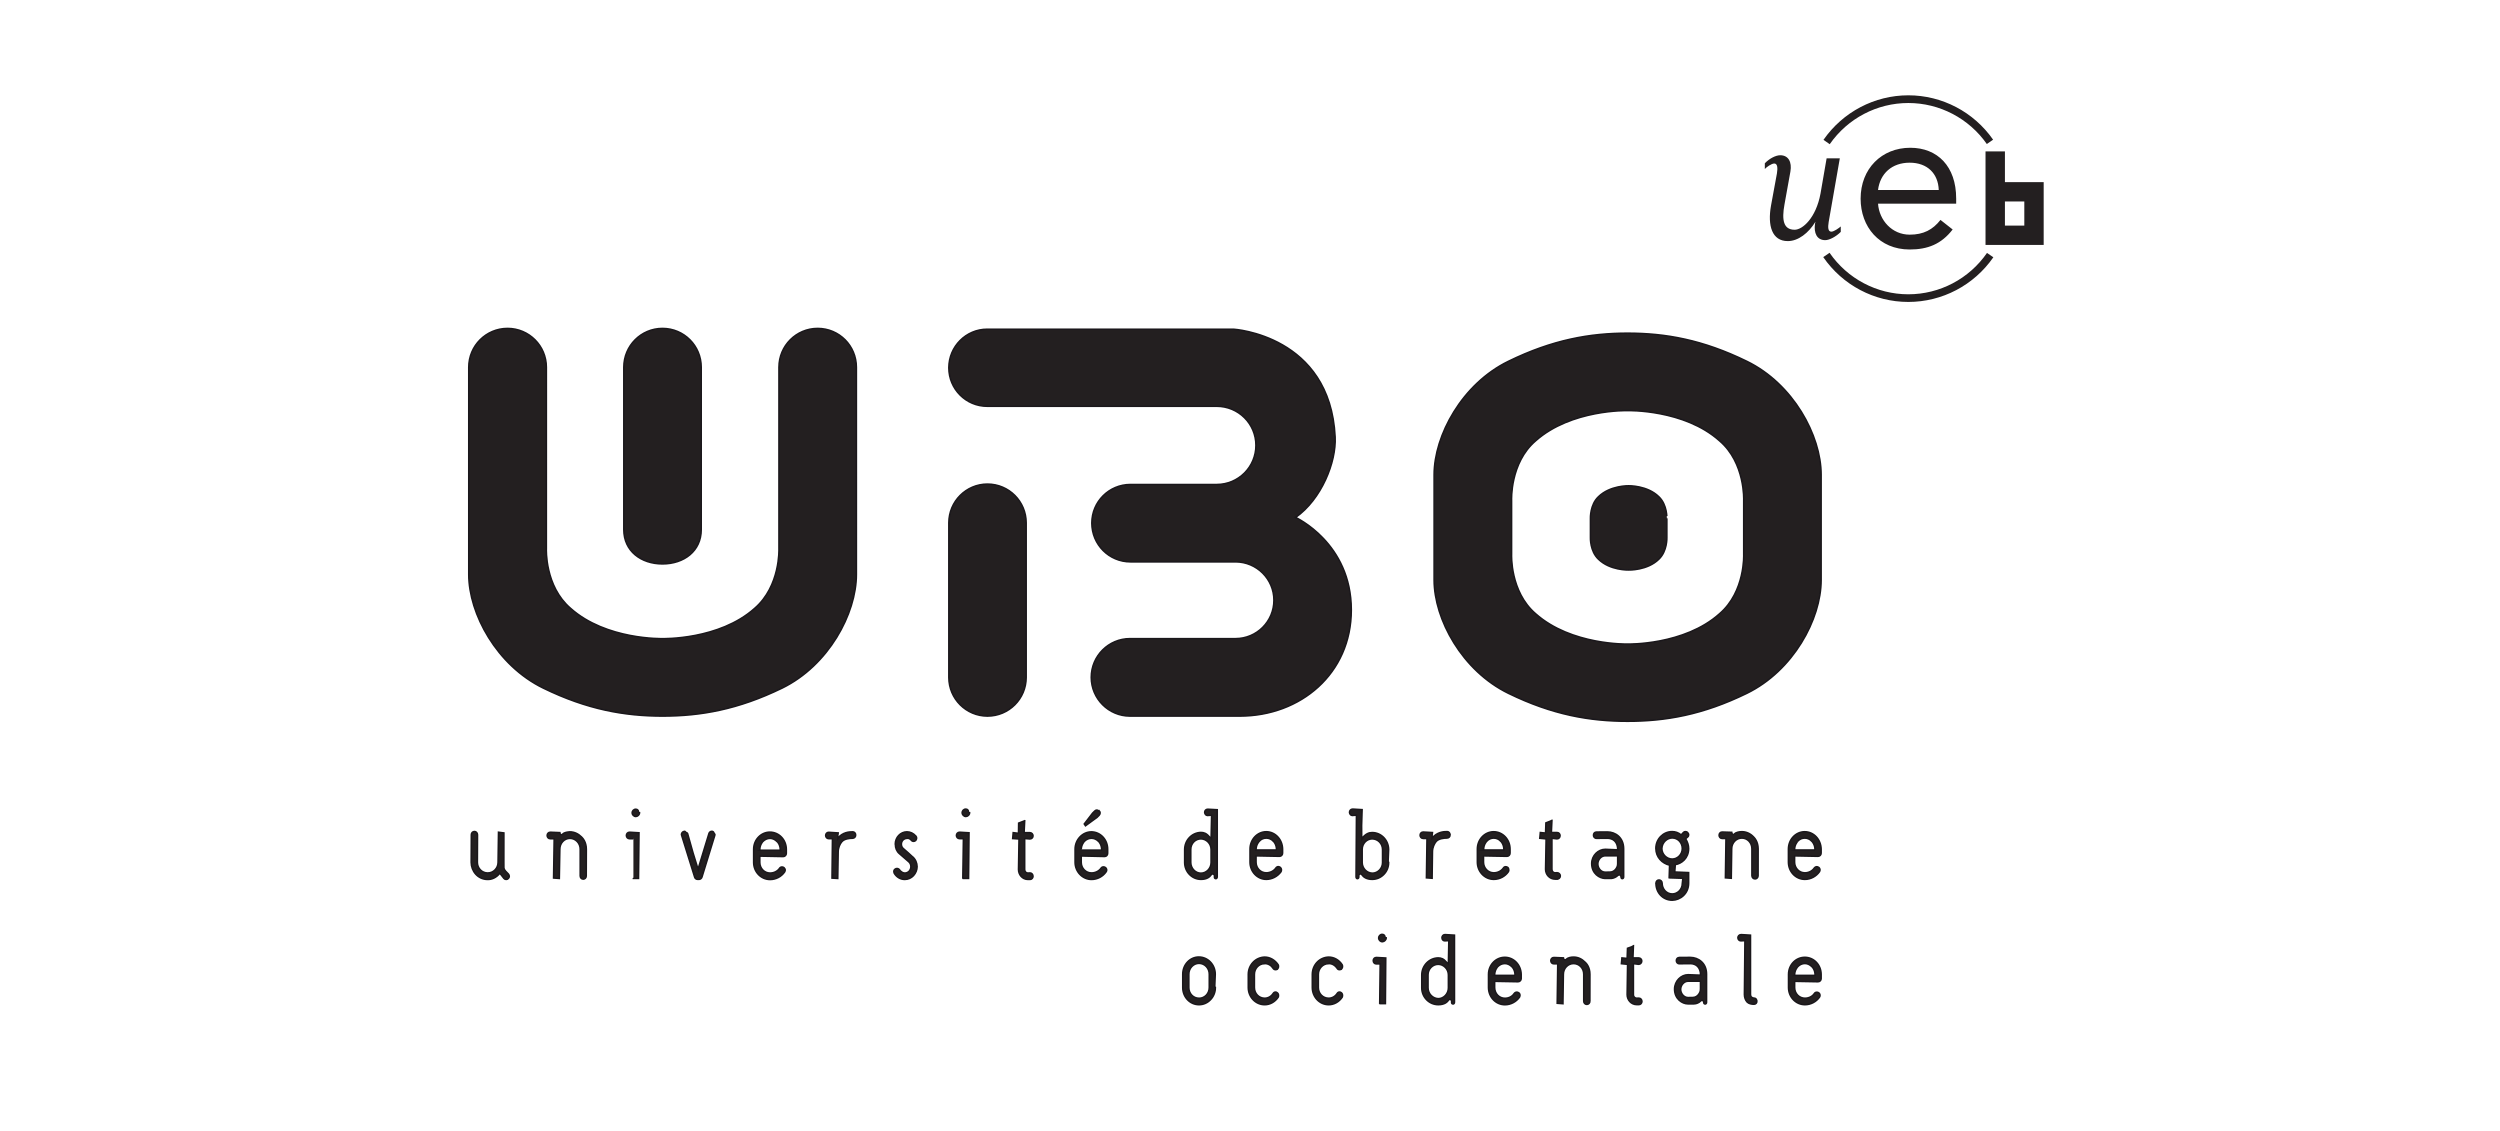 <?xml version="1.0" encoding="utf-8"?>
<!-- Generator: Adobe Illustrator 15.0.0, SVG Export Plug-In  -->
<!DOCTYPE svg PUBLIC "-//W3C//DTD SVG 1.1//EN" "http://www.w3.org/Graphics/SVG/1.1/DTD/svg11.dtd">
<svg version="1.1"
	 xmlns="http://www.w3.org/2000/svg" xmlns:xlink="http://www.w3.org/1999/xlink" xmlns:a="http://ns.adobe.com/AdobeSVGViewerExtensions/3.0/"
	 x="0px" y="0px" width="400px" height="181px" viewBox="0 -1 400 181" overflow="visible" enable-background="new 0 -1 400 181"
	 xml:space="preserve">
<defs>
</defs>
<path id="path23_1_" fill="#231F20" stroke="#1A171B" stroke-width="0.25" stroke-miterlimit="10" d="M164.187,107.388V82.655
	c0-3.423-2.765-6.2-6.195-6.2c-3.41,0-6.178,2.777-6.178,6.2v24.732c0,3.416,2.769,6.187,6.178,6.187
	C161.422,113.574,164.187,110.804,164.187,107.388z M130.824,51.549c-3.417,0-6.191,2.771-6.191,6.208v29.061
	c0,0,0.242,5.962-3.891,9.52c-5.686,5.08-14.732,4.843-14.732,4.843s-9.02,0.237-14.711-4.843c-4.148-3.558-3.883-9.52-3.883-9.52
	V57.757c0-3.438-2.783-6.208-6.206-6.208c-3.438,0-6.209,2.771-6.209,6.208v33.166c0,6.283,4.481,14.545,11.929,18.177
	c7.048,3.438,13.041,4.475,19.081,4.475c6.067,0,12.052-1.037,19.123-4.475c7.418-3.632,11.886-11.894,11.886-18.177V57.757
	C137.018,54.319,134.268,51.549,130.824,51.549z M216.208,96.588c0-10.738-8.914-14.796-8.914-14.796
	c4.127-2.894,6.533-8.852,6.325-12.88c-0.79-16.305-16.248-17.237-16.248-17.237H157.95c-3.39,0-6.137,2.777-6.137,6.173
	s2.747,6.157,6.137,6.157h36.729c3.472,0,6.269,2.783,6.269,6.25c0,3.459-2.797,6.264-6.269,6.264h-13.808
	c-3.422,0-6.179,2.755-6.179,6.172c0,3.431,2.756,6.207,6.179,6.207h16.813c3.388,0,6.143,2.749,6.143,6.138
	c0,3.403-2.754,6.145-6.143,6.145h-16.89c-3.411,0-6.194,2.771-6.194,6.194c0,3.41,2.783,6.2,6.194,6.2h17.585
	C208.053,113.574,216.208,106.803,216.208,96.588z M265.416,78.479c-1.855-1.829-4.836-1.752-4.836-1.752s-2.963-0.077-4.828,1.752
	c-1.364,1.282-1.281,3.454-1.281,3.454v3.102c0,0-0.083,2.15,1.281,3.438c1.865,1.824,4.828,1.726,4.828,1.726
	s2.98,0.099,4.836-1.726c1.359-1.287,1.28-3.438,1.28-3.438v-3.102C266.696,81.934,266.775,79.762,265.416,78.479z M105.995,89.225
	c3.438,0,6.2-2.059,6.2-5.477V57.757c0-3.438-2.762-6.208-6.2-6.208c-3.423,0-6.185,2.771-6.185,6.208v25.991
	C99.81,87.166,102.571,89.225,105.995,89.225z M275.125,97.2c-5.665,5.073-14.713,4.851-14.713,4.851s-9.004,0.223-14.709-4.851
	c-4.121-3.542-3.851-9.499-3.851-9.499v-8.644c0,0-0.271-5.998,3.851-9.526c5.705-5.074,14.709-4.836,14.709-4.836
	s9.048-0.238,14.713,4.836c4.133,3.528,3.869,9.526,3.869,9.526v8.644C278.994,87.701,279.257,93.658,275.125,97.2z M279.487,56.805
	c-7.042-3.446-13.028-4.496-19.075-4.496c-6.024,0-12.008,1.05-19.06,4.496c-7.411,3.609-11.893,11.863-11.893,18.141v16.861
	c0,6.277,4.481,14.517,11.893,18.128c7.052,3.443,13.035,4.468,19.06,4.468c6.047,0,12.033-1.024,19.075-4.468
	c7.413-3.611,11.893-11.851,11.893-18.128V74.945C291.379,68.668,286.9,60.414,279.487,56.805z M231.742,157.06
	c0,0.94-0.744,1.727-1.622,1.727c-0.896-0.035-1.634-0.795-1.634-1.74v-2.08c0-0.932,0.737-1.677,1.634-1.677
	c0.878,0.007,1.622,0.766,1.622,1.705V157.06z M230.712,149.028c0,0.287,0.181,0.502,0.432,0.508h0.034l0.634-0.033l-0.07,3.744
	c-0.117-0.112-0.209-0.21-0.307-0.3c-0.451-0.55-0.869-0.683-1.315-0.683c-1.452,0.014-2.638,1.239-2.638,2.729v2.065
	c0,1.488,1.186,2.693,2.638,2.693c0.913,0,1.393-0.348,1.648-0.743c0.05-0.069,0.142-0.104,0.226-0.104
	c0.152,0,0.265,0.161,0.265,0.285v0.256c0.011,0.12,0.124,0.195,0.249,0.195c0.098,0,0.209-0.111,0.209-0.271v-10.745l-1.531-0.09
	C230.919,148.536,230.712,148.772,230.712,149.028z M242.404,155.062h-3.285c0.025-0.013,0.025-0.048,0.025-0.068
	c0-0.814,0.482-1.315,0.482-1.315c0.312-0.321,0.705-0.509,1.163-0.509c0.389,0,0.806,0.188,1.111,0.509
	c0.056,0.014,0.503,0.514,0.503,1.315V155.062z M240.773,152.168c-1.445,0-2.615,1.212-2.615,2.733v2.095
	c0,1.54,1.17,2.764,2.632,2.764c0.919,0,1.788-0.46,2.323-1.203c0.041-0.104,0.084-0.201,0.084-0.293
	c0-0.16-0.055-0.312-0.182-0.403c-0.118-0.084-0.236-0.118-0.32-0.118c-0.154,0-0.312,0.069-0.426,0.223
	c-0.312,0.479-0.868,0.758-1.479,0.758c-0.927,0-1.646-0.758-1.646-1.727v-0.981h0.177l3.569,0.065c0.278,0,0.502-0.239,0.502-0.496
	v-0.683C243.365,153.38,242.209,152.168,240.773,152.168z M193.481,157.012c0,0.953-0.723,1.711-1.621,1.711
	c-0.022-0.007-0.049-0.007-0.049-0.007c-0.884,0-1.599-0.751-1.599-1.69v-2.164c0-0.947,0.73-1.727,1.626-1.727
	c0.92,0,1.643,0.779,1.643,1.727V157.012z M194.387,156.934h-0.027v-0.108l0.081-1.964c-0.005-1.518-1.18-2.742-2.629-2.742
	c-1.418,0-2.573,1.225-2.573,2.742v2.15c0,1.524,1.155,2.741,2.6,2.741c0.697,0,1.353-0.284,1.846-0.807
	c0.496-0.503,0.772-1.204,0.772-1.935h-0.069V156.934z M221.652,149.008c0-0.047-0.041-0.084-0.063-0.124
	c0-0.201-0.174-0.389-0.438-0.389c-0.321,0-0.571,0.277-0.571,0.598c0.027,0.312,0.266,0.585,0.611,0.585
	c0.307-0.021,0.602-0.294,0.602-0.62h-0.113L221.652,149.008z M203.699,153.937c0.082,0.138,0.242,0.215,0.389,0.215
	c0.098,0,0.195-0.029,0.292-0.077c0.12-0.124,0.181-0.266,0.181-0.444c0-0.082,0-0.169-0.056-0.272
	c-0.501-0.744-1.295-1.223-2.156-1.223c-1.455,0.033-2.625,1.245-2.625,2.767v2.11c0,1.503,1.169,2.741,2.625,2.741
	c0.861,0,1.655-0.459,2.156-1.196c0.056-0.104,0.056-0.194,0.056-0.293c0-0.167-0.061-0.326-0.203-0.425
	c-0.074-0.083-0.186-0.111-0.282-0.111c-0.134,0-0.294,0.084-0.376,0.237c-0.322,0.479-0.82,0.751-1.351,0.751
	c-0.92,0-1.644-0.751-1.644-1.704v-2.11c0-0.951,0.724-1.719,1.621-1.719l0.049-0.054v0.041
	C202.918,153.17,203.398,153.461,203.699,153.937z M213.939,153.921c0.072,0.153,0.225,0.23,0.379,0.23
	c0.11,0,0.208-0.041,0.305-0.077c0.117-0.124,0.182-0.276,0.182-0.444c0-0.077-0.008-0.183-0.057-0.272
	c-0.5-0.765-1.293-1.223-2.156-1.223c-1.462,0.033-2.623,1.245-2.623,2.767v2.11c0.005,1.503,1.161,2.741,2.623,2.741
	c0.863,0,1.656-0.459,2.156-1.196c0.042-0.104,0.057-0.201,0.057-0.287c0-0.173-0.064-0.332-0.195-0.431
	c-0.1-0.083-0.181-0.111-0.291-0.111c-0.154,0-0.292,0.084-0.379,0.237c-0.319,0.479-0.819,0.751-1.348,0.751
	c-0.932,0-1.656-0.751-1.656-1.704v-2.11c0-0.951,0.736-1.719,1.629-1.719l0.056-0.048v0.035
	C213.15,153.17,213.634,153.461,213.939,153.921z M219.716,152.696c0,0.294,0.207,0.53,0.486,0.53h0.627l-0.075,6.276h0.075v0.071
	h0.835l0.056-7.296l-1.518-0.083C219.923,152.195,219.716,152.425,219.716,152.696z M280.65,158.695
	c-0.18,0-0.312-0.092-0.404-0.147c-0.111-0.096-0.168-0.268-0.168-0.431v-9.491l-1.502-0.09c-0.3,0-0.516,0.236-0.516,0.508
	c0.014,0.271,0.209,0.492,0.459,0.492h0.027l0.641-0.033l-0.084,8.628c0,0.446,0.16,0.897,0.447,1.204
	c0.275,0.258,0.668,0.341,1.072,0.341c0.031,0,0.027,0,0.027,0c0.277,0,0.459-0.215,0.459-0.485h-0.045
	C281.109,158.89,280.901,158.695,280.65,158.695z M290.412,155.062h-3.291c0.02-0.013,0.02-0.048,0.02-0.076
	c0-0.794,0.496-1.308,0.496-1.308c0.293-0.321,0.709-0.517,1.154-0.517c0.41,0,0.809,0.195,1.121,0.517
	c0.062,0.021,0.5,0.514,0.5,1.308V155.062z M288.776,152.168c-1.452,0-2.614,1.204-2.614,2.733v2.11
	c0,1.503,1.162,2.741,2.629,2.741c0.919,0,1.787-0.453,2.318-1.196c0.074-0.098,0.09-0.201,0.09-0.293
	c0-0.16-0.064-0.312-0.194-0.403c-0.091-0.084-0.202-0.104-0.313-0.104c-0.145,0-0.305,0.056-0.396,0.209
	c-0.321,0.479-0.896,0.751-1.504,0.751c-0.92,0-1.65-0.751-1.65-1.704v-0.997h0.184l3.555,0.065c0.305,0,0.501-0.239,0.501-0.496
	v-0.683C291.379,153.372,290.209,152.168,288.776,152.168z M262.22,158.702l-0.34,0.014c-0.27,0-0.535-0.201-0.535-0.571v-4.953
	h0.048l0.802,0.098c0.278,0,0.492-0.252,0.492-0.529c0-0.271-0.214-0.495-0.492-0.495h-0.92v-0.082l0.07-1.812l-0.07,0.036v-0.036
	l-0.194,0.112l-0.681,0.243l-0.059,1.622l-0.833-0.084l-0.084,0.927l0.987,0.098l-0.07,4.855c0,0.823,0.627,1.596,1.549,1.596h0.33
	c0.279,0,0.489-0.237,0.489-0.509C262.709,158.94,262.5,158.702,262.22,158.702z M253.606,152.947
	c-0.503-0.515-1.128-0.812-1.837-0.812c-0.361,0-0.891,0.075-1.154,0.354c-0.027,0.026-0.125,0.091-0.209,0.091
	c-0.141,0-0.266-0.182-0.266-0.32l-1.529-0.063c-0.279,0-0.486,0.229-0.486,0.501c0,0.294,0.207,0.515,0.491,0.515h0.622
	l-0.086,6.312l0.92,0.069v-0.229l0.068-4.48c0-0.962,0.738-1.713,1.629-1.713c0.913,0,1.629,0.751,1.629,1.713v4.292
	c0,0.294,0.195,0.529,0.502,0.529c0.262,0,0.487-0.235,0.487-0.514h-0.008l0.008-4.308
	C254.387,153.7,253.787,153.102,253.606,152.947z M272.075,157.339c0,0.417-0.415,1.259-1.237,1.259l-0.738,0.014
	c-0.695,0-1.195-0.682-1.195-1.309c0-0.66,0.529-1.308,1.195-1.308c0,0,0.195,0,0.557,0h1.419V157.339z M270.439,152.183
	l-1.746,0.013c-0.32,0-0.48,0.245-0.48,0.501c0,0.251,0.16,0.503,0.494,0.503l1.781-0.017c0.774,0.009,1.602,0.474,1.609,1.845
	l-1.998-0.076c-1.115,0-2.171,0.995-2.171,2.303c0,1.603,1.265,2.361,2.115,2.361h1.001c0.377,0,0.822-0.195,1.064-0.467
	c0.062-0.043,0.119-0.099,0.232-0.099l0.014-0.082v0.076c0.125,0,0.242,0.193,0.242,0.334c-0.02-0.007,0.029,0.042,0,0.042
	c0,0.11,0.117,0.222,0.225,0.222c0.131,0,0.229-0.118,0.229-0.264v-4.517C273.05,153.067,271.713,152.183,270.439,152.183z
	 M278.701,132.071c-0.37,0-0.912,0.083-1.17,0.341c-0.041,0.056-0.111,0.11-0.195,0.11c-0.152,0-0.264-0.188-0.264-0.349
	l-1.543-0.048c-0.273,0-0.476,0.224-0.476,0.508c0,0.278,0.202,0.522,0.476,0.522h0.625l-0.09,6.298l0.939,0.069l0.068-4.711
	c0-0.968,0.738-1.719,1.629-1.719c0.897,0,1.606,0.751,1.606,1.719v4.3c0,0.277,0.21,0.517,0.51,0.517
	c0.264,0,0.479-0.239,0.479-0.495l0.007-4.321c0-1.169-0.599-1.768-0.764-1.934C280.036,132.355,279.383,132.071,278.701,132.071z
	 M249.14,139.662c0.278,0,0.514-0.229,0.514-0.514c0-0.266-0.235-0.516-0.514-0.516l-0.322,0.021c-0.256,0-0.512-0.215-0.512-0.57
	v-4.955h0.025l0.795,0.091c0.292,0,0.484-0.236,0.484-0.516c0-0.283-0.192-0.5-0.484-0.5h-0.908l0.088-1.899l-0.088,0.034v-0.034
	l-0.172,0.083l-0.701,0.271l-0.056,1.629l-0.837-0.083l-0.083,0.918l1.007,0.098l-0.087,4.864c0,0.821,0.624,1.579,1.544,1.579
	H249.14z M204.241,135.001h-3.277c0.005-0.008,0.005-0.057,0.005-0.071c0-0.82,0.502-1.313,0.502-1.313
	c0.294-0.349,0.697-0.522,1.134-0.522c0.424,0,0.842,0.174,1.146,0.522c0.057,0.021,0.489,0.508,0.489,1.313V135.001z
	 M202.599,132.077c-1.427,0-2.597,1.246-2.597,2.764v2.108c0,1.51,1.17,2.748,2.603,2.748c0.924,0,1.801-0.46,2.354-1.218
	c0.039-0.089,0.074-0.195,0.074-0.278c0-0.158-0.062-0.312-0.194-0.425c-0.098-0.061-0.208-0.117-0.306-0.117
	c-0.153,0-0.322,0.098-0.396,0.229c-0.328,0.473-0.927,0.765-1.531,0.765c-0.912,0-1.637-0.752-1.637-1.704v-1.009h0.204l3.556,0.07
	c0.27,0,0.486-0.224,0.486-0.502v-0.668C205.192,133.323,204.046,132.077,202.599,132.077z M290.397,135.001h-3.284
	c0.021-0.008,0.021-0.057,0.021-0.084c0-0.793,0.502-1.301,0.486-1.301c0.294-0.349,0.696-0.522,1.155-0.522
	c0.403,0,0.823,0.174,1.128,0.522c0.057,0.027,0.493,0.527,0.493,1.301V135.001z M288.75,132.077c-1.441,0-2.604,1.246-2.604,2.764
	v2.101c0,1.518,1.162,2.756,2.63,2.756c0.927,0,1.796-0.46,2.333-1.218c0.049-0.089,0.09-0.195,0.09-0.278
	c0-0.158-0.064-0.312-0.194-0.41c-0.104-0.075-0.229-0.119-0.313-0.119c-0.145,0-0.305,0.078-0.41,0.217
	c-0.32,0.473-0.898,0.765-1.505,0.765c-0.91,0-1.642-0.765-1.642-1.712v-1.001h0.189l3.555,0.07c0.279,0,0.501-0.224,0.501-0.502
	v-0.668C291.352,133.323,290.209,132.077,288.75,132.077z M258.911,134.974c0-0.063-0.018-0.112-0.018-0.174
	c0,0.062,0.03,0.11,0.03,0.174H258.911z M258.828,137.276c0,0.41-0.404,1.26-1.248,1.26l-0.731,0.014
	c-0.722,0-1.197-0.683-1.197-1.315c0-0.668,0.519-1.309,1.197-1.309c0,0,0.196,0,0.552,0h1.428V137.276z M259.564,139.586
	c0.125,0,0.221-0.117,0.221-0.257V134.8c0-1.804-1.332-2.688-2.596-2.688l-1.746,0.014c-0.331,0-0.486,0.245-0.486,0.502
	c0,0.251,0.155,0.508,0.486,0.508l1.77-0.015c0.792,0.015,1.627,0.466,1.627,1.853l-1.991-0.085c-1.126,0-2.179,0.981-2.179,2.282
	c0,1.624,1.268,2.36,2.125,2.38h1.016c0.341-0.02,0.793-0.215,1.045-0.487c0.068-0.034,0.136-0.089,0.229-0.089l0.004-0.07v0.056
	c0.155,0,0.28,0.216,0.28,0.369c-0.043-0.026,0,0.012,0,0.012C259.369,139.469,259.439,139.586,259.564,139.586z M237.378,134.93
	c0-0.82,0.486-1.313,0.486-1.313c0.299-0.349,0.71-0.522,1.137-0.522c0.424,0,0.833,0.174,1.132,0.522
	c0.056,0.021,0.486,0.508,0.486,1.313v0.071h-3.269C237.378,134.993,237.378,134.952,237.378,134.93z M241.337,138.479
	c0.063-0.089,0.07-0.195,0.07-0.278c0-0.158-0.049-0.312-0.16-0.41c-0.11-0.075-0.217-0.119-0.328-0.119
	c-0.146,0-0.311,0.078-0.38,0.217c-0.351,0.486-0.92,0.765-1.538,0.765c-0.899,0-1.639-0.765-1.639-1.704v-1.009l3.746,0.07
	c0.292,0,0.5-0.238,0.5-0.502v-0.668c0-1.518-1.167-2.764-2.623-2.764c-1.439,0-2.609,1.246-2.609,2.764v2.108
	c0,1.51,1.17,2.748,2.625,2.748C239.939,139.697,240.81,139.237,241.337,138.479z M221.206,137.005c0,0.933-0.737,1.704-1.626,1.704
	c-0.906-0.021-1.631-0.786-1.631-1.726v-2.073c0-0.939,0.725-1.691,1.608-1.691c0.927,0.015,1.648,0.766,1.648,1.711V137.005z
	 M217.873,133.282v-0.049c0.119-0.14,0.236-0.224,0.342-0.321C218.109,133.032,217.992,133.136,217.873,133.282z M222.111,136.915
	h-0.014l0.082-2.005c-0.012-1.482-1.182-2.7-2.631-2.7c-0.513,0-1.002,0.161-1.676,0.96l-0.014-2.08l0.078-2.547l-1.526-0.09
	c-0.286,0-0.493,0.256-0.493,0.513c0.015,0.271,0.207,0.51,0.432,0.51h0.049l0.633-0.049l-0.064,9.868
	c0,0.174,0.091,0.291,0.219,0.291c0.119,0,0.223-0.117,0.223-0.25v-0.224c0-0.125,0.109-0.284,0.277-0.284
	c0.077,0,0.153,0.035,0.208,0.125c0.265,0.383,0.759,0.744,1.655,0.744c0.725,0,1.373-0.285,1.866-0.793
	c0.509-0.514,0.765-1.188,0.765-1.899h-0.068V136.915z M228.317,133.156l-0.09,6.298l0.911,0.069l0.057-4.244
	c0-0.688,0.299-1.288,0.57-1.621c0.403-0.488,1.268-0.571,1.762-0.571c0.285,0,0.492-0.229,0.492-0.516h-0.014
	c0-0.305-0.201-0.515-0.459-0.515c-0.59,0-1.607,0.069-2.408,1.03v-0.376l0.057-0.501l-1.495-0.084
	c-0.286,0-0.487,0.229-0.487,0.508s0.201,0.522,0.487,0.522H228.317z M265.896,134.764c0.043-1.037,0.891-1.691,1.654-1.691
	c0.963,0,1.615,0.808,1.615,1.691c0,0.903-0.721,1.685-1.615,1.685C266.654,136.448,265.896,135.667,265.896,134.764z
	 M270.182,140.31v-1.698l-2.219-0.09v-0.062l0.083-1.12c1.003-0.153,2.136-1.018,2.136-2.575c0-0.528-0.167-1.037-0.486-1.565
	l0.333-0.286c0.111-0.089,0.16-0.229,0.16-0.341c0-0.124-0.049-0.244-0.16-0.354c-0.098-0.12-0.236-0.161-0.375-0.161
	c-0.125,0-0.221,0.041-0.32,0.153l-0.35,0.375c-0.444-0.375-0.938-0.528-1.444-0.528c-1.448,0-2.604,1.203-2.604,2.678
	c0,1.414,1.004,2.41,2.193,2.688l-0.064,2.016l0.084,0.016h0.014l2.096,0.069l-0.092,0.821c0,0.925-0.721,1.686-1.615,1.686
	c-0.959-0.016-1.611-0.823-1.611-1.734c0-0.272-0.225-0.507-0.5-0.507c-0.287,0-0.488,0.234-0.488,0.521
	c-0.043-0.014,0,0.029,0,0.035c0,1.462,1.084,2.679,2.6,2.686C268.832,143.023,270.182,142.001,270.182,140.31z M155.007,128.966
	c0-0.027-0.037-0.068-0.063-0.096c0.015-0.217-0.145-0.417-0.417-0.417c-0.333,0-0.591,0.277-0.591,0.611
	c0.034,0.307,0.292,0.577,0.604,0.577c0.336-0.021,0.6-0.291,0.6-0.611h-0.083L155.007,128.966z M193.857,133.268
	c-0.027-0.013-0.042-0.034-0.055-0.049l0.055-1.629V133.268z M193.774,137.005c0,0.933-0.742,1.704-1.627,1.704
	c-0.893,0-1.624-0.786-1.624-1.726v-2.073c0-0.953,0.731-1.691,1.624-1.691c0.885,0.015,1.627,0.766,1.627,1.711V137.005z
	 M192.744,128.966c0.015,0.279,0.208,0.51,0.432,0.51h0.043l0.638-0.041l-0.083,3.75c-0.11-0.112-0.216-0.224-0.305-0.321
	c-0.437-0.536-0.863-0.674-1.322-0.674c-1.442,0.028-2.604,1.238-2.604,2.74v2.075c0,1.475,1.162,2.692,2.604,2.692h0.034
	c0.897,0,1.371-0.368,1.635-0.759c0.056-0.075,0.139-0.11,0.21-0.11c0.166,0,0.286,0.159,0.286,0.306v0.245
	c0.005,0.116,0.097,0.207,0.228,0.207c0.114,0,0.218-0.117,0.218-0.283v-10.747l-1.527-0.083
	C192.951,128.473,192.744,128.694,192.744,128.966z M124.923,135.118h-0.015v-0.013h0.015V135.118z M124.84,135.035h-3.3
	c0.029-0.015,0.029-0.042,0.029-0.091c0-0.786,0.473-1.286,0.473-1.286c0.321-0.327,0.709-0.522,1.168-0.522
	c0.404,0,0.808,0.195,1.128,0.522c0.056,0.007,0.502,0.508,0.502,1.286V135.035z M123.183,132.141c-1.432,0-2.6,1.225-2.6,2.734
	v2.108c0,1.518,1.168,2.741,2.627,2.741c0.92,0,1.796-0.451,2.325-1.208c0.042-0.093,0.097-0.176,0.097-0.295
	c0-0.139-0.069-0.284-0.195-0.396c-0.11-0.083-0.221-0.109-0.306-0.109c-0.181,0-0.318,0.075-0.41,0.222
	c-0.327,0.473-0.905,0.751-1.511,0.751c-0.912,0-1.641-0.751-1.641-1.705v-1.001h0.181l3.576,0.068c0.25,0,0.486-0.229,0.486-0.501
	v-0.675C125.8,133.365,124.645,132.141,123.183,132.141z M134.039,133.233v-0.063c0.126-0.138,0.279-0.258,0.431-0.347
	C134.317,132.94,134.151,133.072,134.039,133.233z M133.212,139.39h-0.022l0.022-0.583V139.39z M136.446,132.093
	c-0.597,0-1.634,0.062-2.407,1.028v-0.361l0.07-0.493l-1.529-0.098c-0.265,0-0.475,0.222-0.475,0.5c0,0.292,0.21,0.516,0.475,0.516
	h0.611l-0.071,6.311l0.919,0.056l0.07-4.223c0-0.703,0.278-1.287,0.557-1.621c0.404-0.509,1.255-0.586,1.753-0.586
	c0.278,0,0.488-0.223,0.488-0.516C136.906,132.293,136.69,132.093,136.446,132.093z M144.527,134.764
	c-0.182-0.146-0.307-0.402-0.307-0.674c0-0.021,0-0.036,0-0.036c0-0.516,0.41-0.918,0.911-0.918
	c0.042-0.015,0.083-0.015,0.083-0.015c0.209,0,0.42,0.112,0.586,0.307c0.076,0.11,0.234,0.188,0.36,0.188
	c0.126,0,0.229-0.034,0.348-0.132c0.083-0.098,0.154-0.251,0.154-0.376c0-0.119-0.042-0.237-0.11-0.328h-0.01
	c-0.395-0.453-0.896-0.688-1.438-0.688c-1.03,0.005-1.865,0.896-1.865,1.976l0.022,0.056c-0.01,0.535,0.2,1.086,0.632,1.453
	l1.501,1.302c0.225,0.189,0.349,0.48,0.349,0.78c0,0.278-0.098,0.508-0.278,0.731c-0.195,0.201-0.459,0.298-0.697,0.298
	c-0.138,0-0.278-0.056-0.389-0.097c-0.055-0.042-0.11-0.075-0.173-0.133c-0.119-0.068-0.195-0.126-0.257-0.258
	c-0.119-0.158-0.265-0.241-0.437-0.241c-0.119,0-0.183,0.026-0.26,0.083c-0.166,0.075-0.235,0.241-0.235,0.408
	c0,0.092,0.034,0.182,0.069,0.279c0.361,0.599,0.974,0.98,1.643,0.98h0.055c0.529,0,1.017-0.229,1.377-0.611
	c0.376-0.411,0.573-0.933,0.573-1.428c0-0.584-0.251-1.182-0.725-1.592C145.981,136.011,144.7,134.938,144.527,134.764z
	 M111.735,138.216l-0.033-0.119l0.93-2.817L111.735,138.216z M114.248,132.327c-0.055-0.117-0.083-0.25-0.209-0.284
	c-0.048-0.035-0.125-0.035-0.146-0.035c-0.215,0-0.41,0.146-0.466,0.363l-1.74,5.691l-0.808-2.623l-0.863-3.068
	c-0.042-0.104-0.174-0.147-0.263-0.202c0,0-0.015-0.022-0.03-0.022c-0.076-0.034-0.095-0.139-0.181-0.139
	c-0.055,0-0.11,0.021-0.152,0.035c-0.208,0.05-0.362,0.284-0.362,0.487c0,0.055,0.029,0.104,0.043,0.152l2.073,6.653
	c0.041,0.195,0.249,0.361,0.459,0.361h0.257c0.196,0,0.397-0.166,0.453-0.361l2.046-6.653c0.013-0.055,0.027-0.098,0.027-0.152
	c0-0.083-0.091-0.11-0.125-0.195C114.248,132.335,114.248,132.327,114.248,132.327z M80.9,138.391
	c-0.153-0.169-0.236-0.308-0.279-0.544c-0.006-0.202-0.006-0.501-0.006-0.946l0.006-4.634l-0.862-0.112l-0.068,4.829
	c0,0.926-0.747,1.691-1.643,1.691c0.019-0.006-0.028,0-0.028,0c-0.938-0.006-1.642-0.786-1.642-1.699l0.021-4.419
	c0-0.284-0.216-0.521-0.48-0.521c-0.3,0-0.508,0.237-0.508,0.51l-0.021,4.438c0,1.357,1.043,2.728,2.63,2.728
	c0.047-0.014,0.056,0,0.056,0c0.569,0,1.294-0.242,1.878-0.98l0.125,0.111l0.557,0.709c0.083,0.098,0.208,0.16,0.349,0.16
	c0.132,0,0.263-0.055,0.354-0.16c0.089-0.082,0.146-0.222,0.146-0.341c0-0.146-0.058-0.257-0.146-0.368L80.9,138.391z
	 M91.187,132.098c-0.362,0.022-0.905,0.085-1.147,0.35c-0.049,0.061-0.119,0.109-0.201,0.109c-0.162,0-0.266-0.186-0.266-0.339
	l-1.53-0.063c-0.278,0-0.501,0.236-0.501,0.515c0,0.292,0.208,0.529,0.501,0.529h0.625l-0.097,6.284l0.92,0.068l0.083-4.689
	c0-0.962,0.724-1.726,1.615-1.726c0.897,0,1.643,0.764,1.643,1.726v4.28c0,0.286,0.193,0.521,0.486,0.521
	c0.278,0,0.48-0.229,0.48-0.501l0.015-4.3c0-1.169-0.606-1.789-0.773-1.949C92.523,132.398,91.882,132.098,91.187,132.098z
	 M102.195,128.98c0-0.042-0.027-0.083-0.048-0.11c0-0.217-0.16-0.397-0.425-0.397c-0.318,0-0.584,0.272-0.584,0.592
	c0.014,0.307,0.284,0.577,0.599,0.577c0.319-0.021,0.591-0.291,0.591-0.611h-0.077L102.195,128.98z M101.345,139.469v0.082h0.816
	l0.076-7.307l-1.518-0.09c-0.287,0-0.501,0.244-0.501,0.515c0,0.292,0.209,0.529,0.501,0.529h0.625 M153.024,132.669
	c0,0.292,0.22,0.516,0.498,0.516h0.621l-0.091,6.284h0.091v0.082h0.827l0.071-7.307l-1.519-0.09
	C153.244,132.154,153.024,132.398,153.024,132.669z M163.859,130.428h0.033l-0.033,0.508V130.428z M164.812,138.669l-0.334,0.02
	c-0.278,0-0.53-0.209-0.53-0.57v-4.948h0.043l0.792,0.063c0.294,0,0.503-0.224,0.503-0.495c0-0.265-0.209-0.515-0.503-0.515h-0.923
	v-0.077l0.088-1.794l-0.088,0.021v-0.021l-0.182,0.075l-0.696,0.266l-0.021,1.634l-0.849-0.104l-0.083,0.946l1.008,0.063v0.223
	l-0.077,4.662c0,0.82,0.611,1.593,1.517,1.593h0.334c0.265,0,0.474-0.242,0.474-0.501
	C165.285,138.919,165.076,138.669,164.812,138.669z M175.862,129.44c0.097-0.118,0.159-0.243,0.159-0.369
	c0-0.125-0.049-0.257-0.159-0.362l-0.062,0.076h-0.037c-0.012-0.027-0.039-0.027-0.069-0.034c0-0.098-0.067-0.146-0.181-0.146
	c-0.131,0-0.25,0.049-0.339,0.141l-0.355,0.348l-1.337,1.739l0.196,0.292l1.851-1.351L175.862,129.44z M176.267,135.021h-3.286
	c0.015,0,0.015-0.047,0.015-0.076c0-0.801,0.502-1.323,0.502-1.323c0.306-0.312,0.694-0.5,1.141-0.5c0.416,0,0.82,0.188,1.125,0.5
	c0.071,0.037,0.503,0.537,0.503,1.316V135.021z M174.616,132.098c-1.412,0-2.603,1.245-2.603,2.764v2.101
	c0,1.518,1.19,2.749,2.625,2.749c0.94,0,1.808-0.465,2.332-1.21c0.061-0.091,0.103-0.194,0.103-0.285
	c0-0.153-0.076-0.307-0.195-0.405c-0.11-0.083-0.222-0.109-0.327-0.109c-0.144,0-0.299,0.062-0.395,0.222
	c-0.321,0.452-0.904,0.746-1.517,0.746c-0.906,0-1.643-0.746-1.643-1.707v-1.008l3.757,0.084c0.278,0,0.474-0.236,0.474-0.508
	v-0.669C177.226,133.343,176.07,132.098,174.616,132.098"/>
<path id="path25_1_" fill="#231F20" d="M305.332,15.482c4.998,0,9.681,2.449,12.561,6.562l1.002-0.695
	c-3.101-4.447-8.167-7.099-13.562-7.099c-5.407,0-10.473,2.664-13.576,7.126l1,0.695C295.632,17.938,300.33,15.482,305.332,15.482z
	 M305.332,46.087c-5.029,0-9.733-2.484-12.602-6.639l-1.012,0.688c3.099,4.496,8.18,7.175,13.613,7.175
	c5.423,0,10.5-2.673,13.605-7.146l-1.016-0.696C315.053,43.616,310.349,46.087,305.332,46.087z M323.89,35.092h-3.102v-3.855h3.102
	V35.092z M320.789,28.14v-4.912h-3.105v14.961h9.305V28.14H320.789z M300.484,29.4c0.326-2.618,2.209-4.37,5.064-4.37
	c2.839,0,4.563,1.752,4.654,4.37H300.484z M312.987,30.749c0-5.129-2.985-8.106-7.341-8.106c-4.579,0-7.947,3.348-7.947,8.143
	c0,4.501,2.977,8.134,7.85,8.134c2.873,0,5.059-0.85,6.875-3.201l-1.947-1.531c-1.232,1.566-2.715,2.359-4.928,2.359
	c-2.818,0-4.873-2.288-5.064-4.962h12.503V30.749z M294.523,36.101v-0.87c-0.299,0.265-1.091,0.835-1.508,0.835
	c-0.538,0-0.572-0.682-0.426-1.551l1.781-10.181h-2.112l-0.978,5.643c-0.73,3.925-2.887,5.783-4.131,5.783
	c-1.824,0-2.08-1.587-1.631-4.05l0.947-5.255c0.265-1.517-0.305-2.616-1.628-2.616c-0.724,0-1.74,0.53-2.464,1.287v0.913
	c0.271-0.307,1.072-0.878,1.516-0.878c0.497,0,0.572,0.682,0.42,1.586l-0.949,5.158c-0.568,3.207,0.154,5.671,2.688,5.671
	c1.664,0,3.328-1.287,4.428-3.104l-0.072,0.306c-0.222,1.511,0.299,2.646,1.631,2.646C292.703,37.424,293.775,36.86,294.523,36.101"
	/>
<rect id="_x3C_Tranche_x3E__1_" fill="none" width="400" height="180"/>
</svg>
